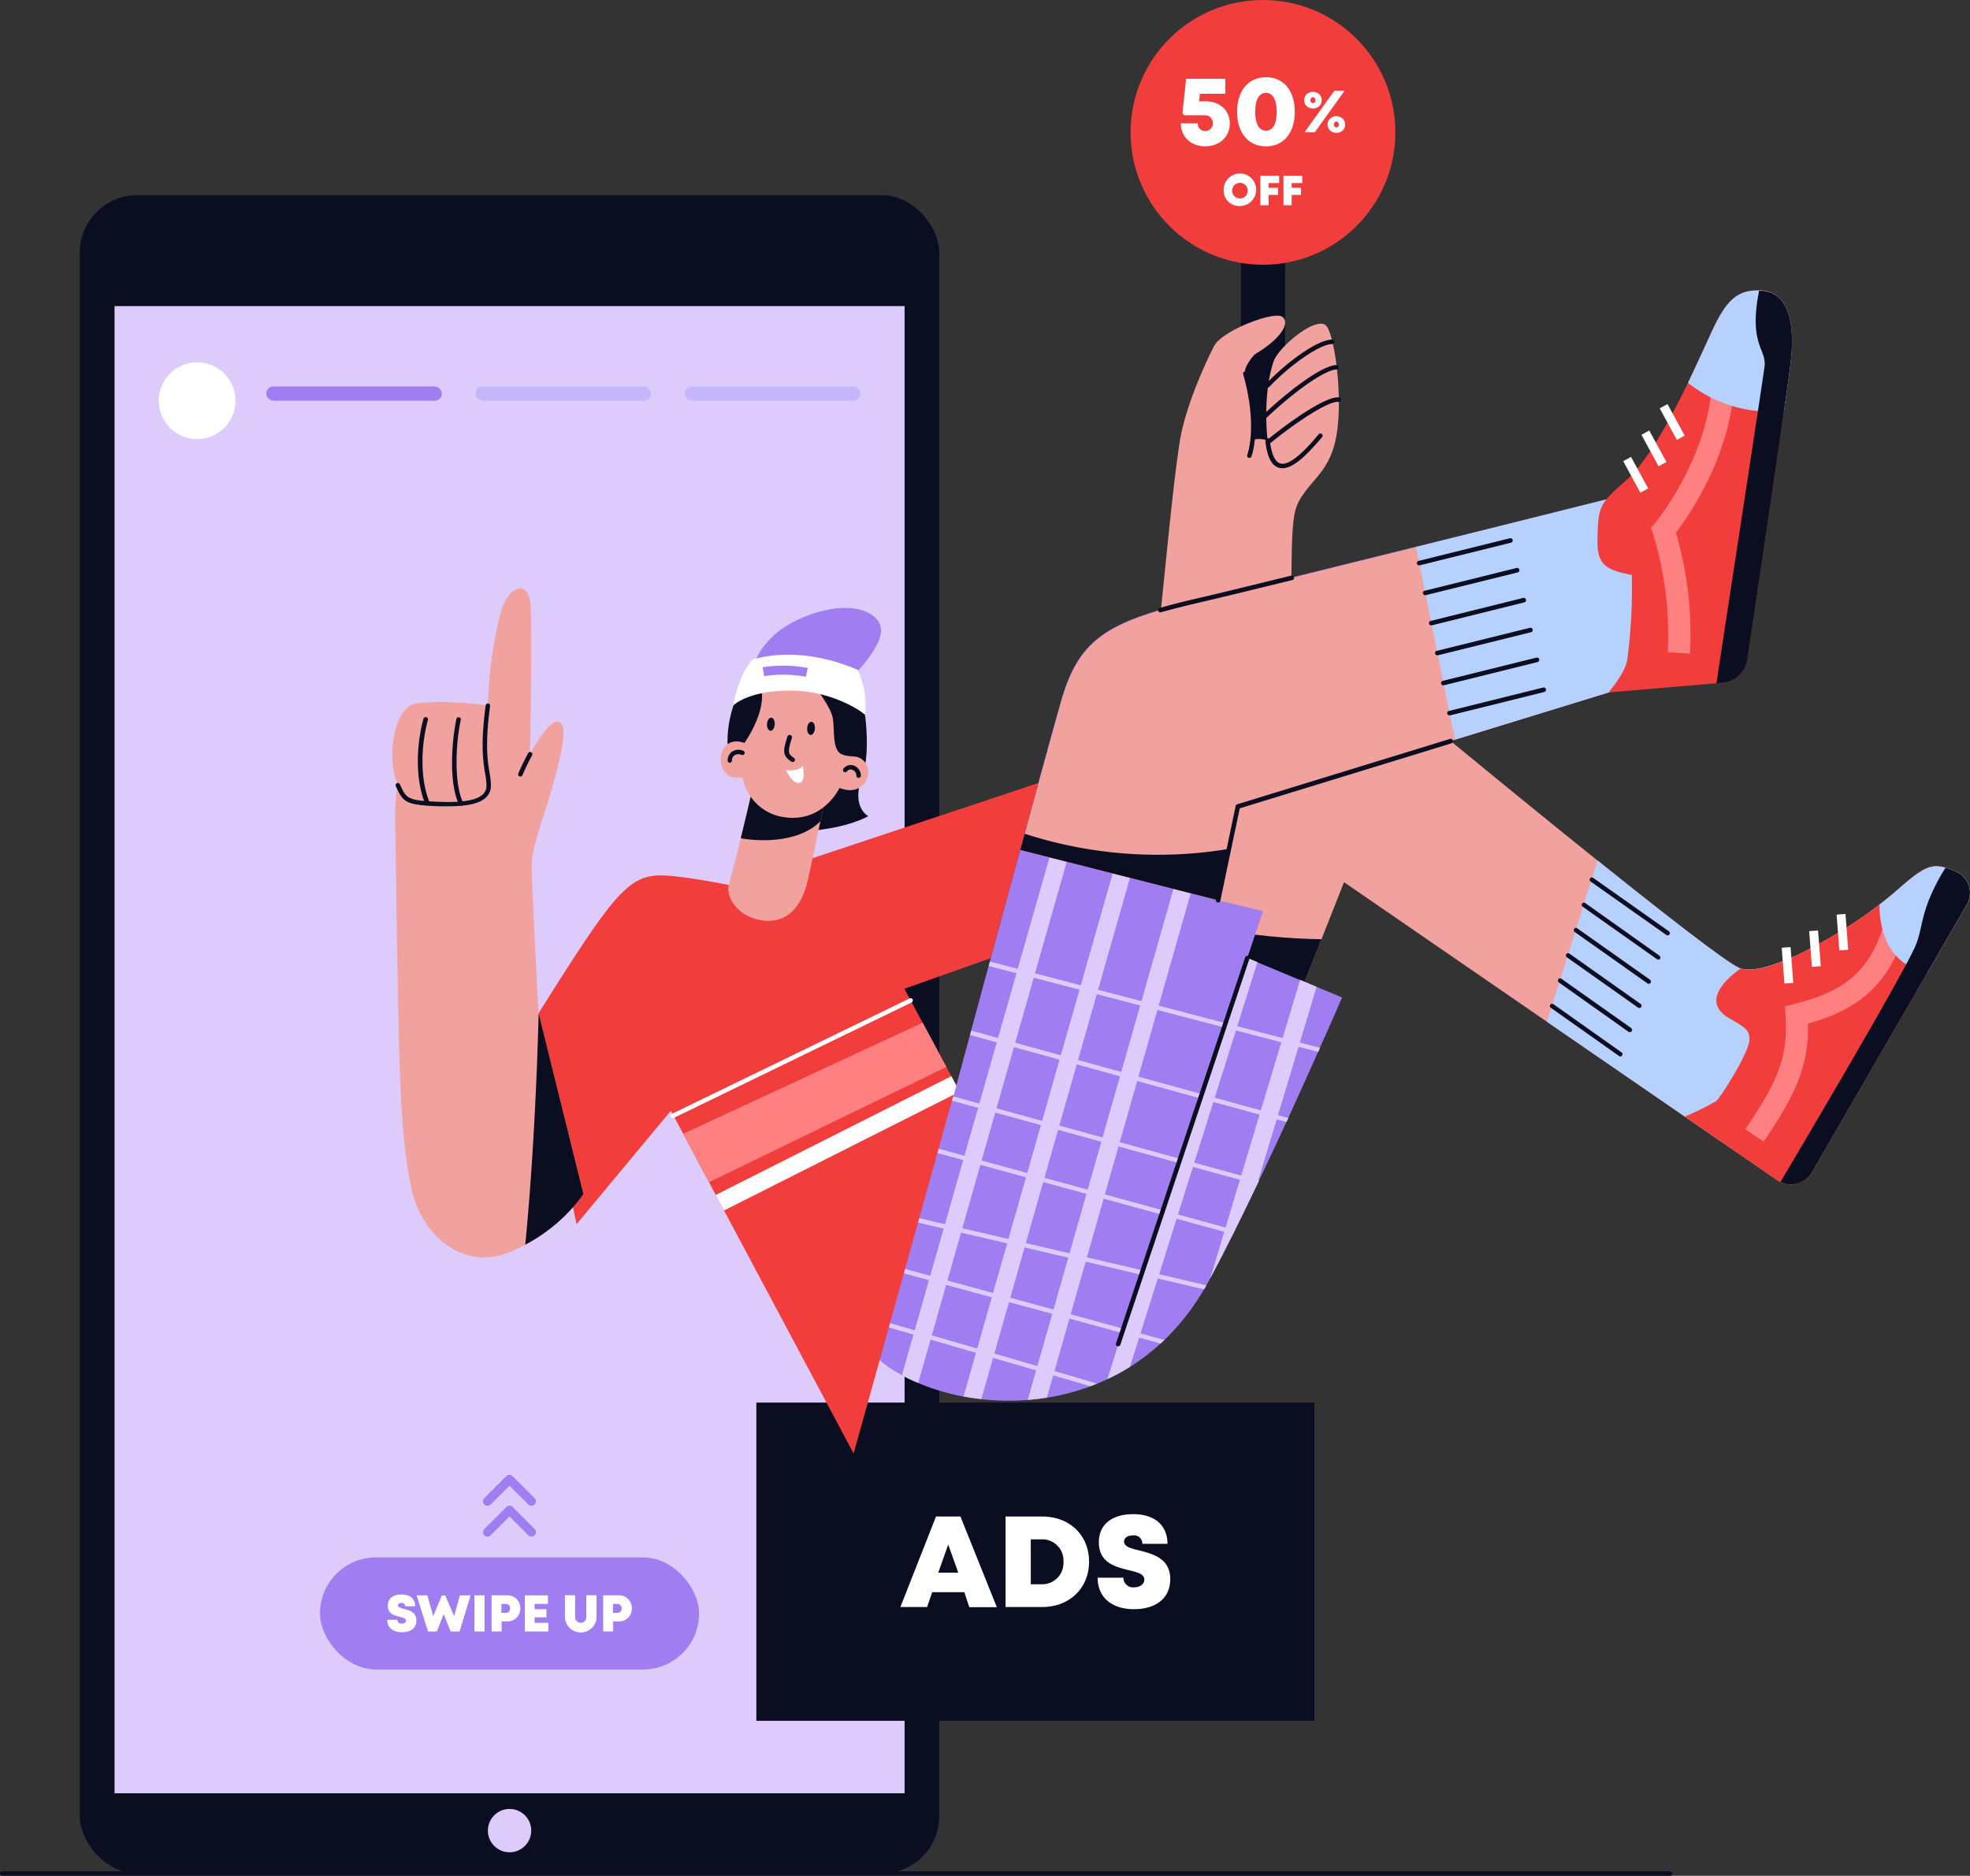 <svg xmlns:inkscape="http://www.inkscape.org/namespaces/inkscape" xmlns:sodipodi="http://sodipodi.sourceforge.net/DTD/sodipodi-0.dtd" xmlns="http://www.w3.org/2000/svg" xmlns:svg="http://www.w3.org/2000/svg" xmlns:rdf="http://www.w3.org/1999/02/22-rdf-syntax-ns#" xmlns:cc="http://creativecommons.org/ns#" xmlns:dc="http://purl.org/dc/elements/1.1/" id="Layer_2" data-name="Layer 2" viewBox="0 0 442.551 421.44" sodipodi:docname="Mobile App Ads.svg" width="442.551" height="421.44" inkscape:version="1.1 (c4e8f9e, 2021-05-24)"><rect x="0" y="0" width="442.551" height="421.44" fill="#333333" stroke="none"/><defs id="defs1813"><style id="style1811">.cls-1{fill:#f1a19e;}.cls-2{fill:#b7d1ff;}.cls-3{fill:#6788ec;}.cls-4{fill:#fff;}.cls-5{fill:#0b0e20;}.cls-6{fill:#a07df0;}.cls-7{fill:#ddccfb;}.cls-8{fill:#c5b5f9;}</style></defs><title id="title1815">Mobile App Ads</title><path class="cls-1" d="m 441.84,203.21 -8.84,15.28 -25.95,44.88 a 5.47,5.47 0 0 1 -7.09,2.2 6.17,6.17 0 0 1 -0.74,-0.43 l -10.36,-7.13 -10.38,-7.14 -30.93,-21.28 -45.62,-31.39 -5.07,12.82 -5.85,14.83 -0.85,2.14 -30.22,-14.27 4.84,-13.71 9.54,-27 49.26,-8.43 2.31,1.91 c 5.39,4.44 19.39,15.94 33.06,26.91 14.57,11.7 28.78,22.8 31.78,24.1 a 1.84,1.84 0 0 0 0.25,0.09 c 2.4,0.84 6.78,-0.32 11.84,-2.6 a 105,105 0 0 0 19.35,-11.74 c 1.59,-1.21 3.07,-2.43 4.41,-3.61 4.25,-3.76 6.25,-5 8.43,-5 a 7.76,7.76 0 0 1 2,0.32 16.21,16.21 0 0 1 2.45,0.91 5.2,5.2 0 0 1 2.38,7.34 z" id="path1817"></path><path class="cls-2" d="m 402.82,214.97 c -4.24,13 -10,30.85 -14,43 l -41.31,-28.42 11.4,-36.21 c 14.57,11.7 28.78,22.8 31.78,24.1 2.38,1.05 6.89,-0.11 12.13,-2.47 z" id="path1819"></path><path class="cls-3" d="m 441.84,203.21 -8.84,15.28 -25.95,44.88 a 5.47,5.47 0 0 1 -7.09,2.2 6.17,6.17 0 0 1 -0.74,-0.43 l -10.36,-7.13 -10.38,-7.14 a 63.93,63.93 0 0 0 7,-3.45 c 1.1,-0.9 7.32,-10.74 7.51,-13.73 0.15,-2.38 -1.24,-3 -4.67,-5 -5.16,-3.11 -2.37,-7.46 2.71,-11.1 2.4,0.84 6.78,-0.32 11.84,-2.6 a 105,105 0 0 0 19.35,-11.74 c 1.59,-1.21 3.07,-2.43 4.41,-3.61 4.25,-3.76 6.25,-5 8.43,-5 a 7.76,7.76 0 0 1 2,0.32 16.21,16.21 0 0 1 2.45,0.91 5.2,5.2 0 0 1 2.33,7.34 z" id="path1821" style="fill:#f23d3d;fill-opacity:1"></path><path class="cls-4" d="m 396.18,256.5 -4.13,-2.78 c 7.2,-10.58 9.66,-16 9.07,-25.55 l -0.13,-2.08 2,-0.5 c 11.68,-2.89 18.95,-7.75 21.56,-24 l 4.94,0.79 c -2.87,17.91 -11.36,24.24 -23.32,27.59 0.2,9.75 -3.04,16.34 -9.99,26.53 z" id="path1823" style="fill:#ff8080"></path><path class="cls-2" d="M 441.84,203.21 433,218.49 a 12.65,12.65 0 0 1 -4.79,-1.83 c -4.52,-2.91 -6,-8.41 -6,-13.43 1.59,-1.21 3.07,-2.43 4.41,-3.61 4.25,-3.76 6.25,-5 8.43,-5 a 7.76,7.76 0 0 1 2,0.32 16.21,16.21 0 0 1 2.45,0.91 5.2,5.2 0 0 1 2.34,7.36 z" id="path1825"></path><path class="cls-5" d="m 296.86,211.02 -5.85,14.83 -21.1,-8.65 3.76,-8.7 c 5.92,1.57 16.16,2.44 23.19,2.52 z" id="path1827"></path><rect class="cls-5" x="278.76" y="54.52" width="9.93" height="46.8" id="rect1829"></rect><circle class="cls-6" cx="283.72" cy="29.74" r="29.74" id="circle1831" style="fill:#f23d3d;fill-opacity:1"></circle><path class="cls-1" d="m 299.71,100.14 c -1.59,5.52 -4.42,7.28 -7,11 -2.18,3.18 -2.47,4.93 -2.6,18.71 0,0.58 0,1.18 0,1.81 l -29.84,10.5 c 0.18,-1.74 0.35,-3.43 0.52,-5.08 1.72,-16.8 2.85,-28.8 4.19,-37.57 1.23,-8.08 5.82,-18 7.76,-21.77 1.78,-3.43 13.19,-7.82 15.23,-6.61 1.82,1.08 0.4,4.58 -5.93,8.38 -0.63,0.38 -2.44,3 -2.34,3.82 0.27,2.41 2.06,4.59 1.87,15.44 a 6,6 0 0 1 3.19,0.18 c 0,0 -1.24,-10 1.34,-17.72 1.11,-3.31 9.87,-10.59 11.92,-7.93 2.05,2.66 4.03,18.78 1.69,26.84 z" id="path1833"></path><rect class="cls-5" x="17.93" y="43.84" width="193.07" height="377.09" rx="12.9" ry="12.9" id="rect1835"></rect><rect class="cls-7" x="25.73" y="68.77" width="177.48" height="334.13" id="rect1837"></rect><rect class="cls-5" x="169.91" y="315.12" width="125.38" height="71.5" id="rect1839"></rect><path class="cls-6" d="m 371.03,109.66 v 42.94 l -44.17,13.57 -48.79,15 -4.43,21.11 8.39,2 1.7,0.41 -3.53,10.51 2.28,1 9.58,4 3.71,1.52 5.72,2.38 c 0,0 -1.9,4.45 -5,11.33 -0.12,0.3 -0.26,0.61 -0.4,0.92 -1.89,4.25 -4.18,9.34 -6.7,14.84 l -0.42,0.92 c -1.94,4.22 -4,8.66 -6.16,13.13 l -0.43,0.91 c 0,0 -0.05,0.11 -0.08,0.16 v 0 c -1.61,3.37 -3.26,6.76 -4.9,10.06 -0.16,0.3 -0.31,0.61 -0.46,0.91 -1.72,3.44 -3.43,6.79 -5.11,10 v 0 c -0.27,0.51 -0.55,1 -0.83,1.51 -0.17,0.31 -0.35,0.61 -0.53,0.91 a 52.9,52.9 0 0 1 -8.91,11.37 c -0.29,0.28 -0.58,0.55 -0.87,0.8 a 46.46,46.46 0 0 1 -6.87,5.24 43.25,43.25 0 0 1 -5.07,2.76 c -0.76,0.36 -1.52,0.7 -2.29,1 q -0.77,0.33 -1.53,0.6 a 50.84,50.84 0 0 1 -9.77,2.56 c -1.44,0.23 -2.88,0.4 -4.31,0.51 a 56.4,56.4 0 0 1 -10.42,-0.18 c -1.36,-0.15 -2.69,-0.35 -4,-0.59 a 49.86,49.86 0 0 1 -10.16,-3.05 38.79,38.79 0 0 1 -3.66,-1.76 28.94,28.94 0 0 1 -5,-3.36 l -0.83,-8.23 -0.11,-1.07 v 0 l -4,-39.5 17.88,-10.42 1.21,-0.7 3.07,-1.79 c 0,0 1.2,-4.45 3.07,-11.35 0.08,-0.31 0.17,-0.63 0.26,-1 l 3.94,-14.55 c 0.08,-0.32 0.17,-0.64 0.26,-1 2.16,-8 4.54,-16.74 6.82,-25.1 4,-14.73 7.67,-28.11 9.13,-33.23 3.91,-13.66 9.76,-17.92 30.34,-22.71 8.89,-2.07 29.21,-7.09 49.43,-12.12 26.58,-6.53 52.95,-13.17 52.95,-13.17 z" id="path1841"></path><path class="cls-7" d="m 295.77,221.72 -13.43,44.59 v 0 c -3.45,7.21 -7,14.45 -10.47,20.92 l 20.2,-67.08 z" id="path1843"></path><path class="cls-7" d="m 270.98,188.44 -35.8,125.57 c -1.44,0.23 -2.88,0.4 -4.31,0.51 l 36.27,-127.18 z" id="path1845"></path><path class="cls-7" d="m 282.48,216.17 -28.64,90.92 a 43.25,43.25 0 0 1 -5.07,2.76 l 3.5,-11.13 27.92,-83.48 z" id="path1847"></path><path class="cls-7" d="m 256.69,187.25 -36.24,127.09 c -1.36,-0.15 -2.69,-0.35 -4,-0.59 l 36.38,-127.59 z" id="path1849"></path><path class="cls-7" d="m 243.18,181.21 -36.91,129.51 a 38.79,38.79 0 0 1 -3.66,-1.76 l 36.72,-128.84 z" id="path1851"></path><path class="cls-7" d="m 296.53,235.42 c -0.12,0.3 -0.26,0.61 -0.4,0.92 l -74,-19.3 c 0.08,-0.32 0.17,-0.64 0.26,-1 z" id="path1853"></path><path class="cls-7" d="m 289.43,251.18 -0.42,0.92 -71.09,-19.55 c 0.08,-0.31 0.17,-0.63 0.26,-1 z" id="path1855"></path><path class="cls-7" d="m 282.85,265.23 -0.43,0.91 -71.85,-19.75 1.21,-0.7 z" id="path1857"></path><path class="cls-7" d="m 277.43,276.38 c -0.16,0.3 -0.31,0.61 -0.46,0.91 l -73.9,-20.31 a 0.51,0.51 0 0 1 -0.35,-0.62 0.5,0.5 0 0 1 0.61,-0.35 z" id="path1859"></path><path class="cls-7" d="m 271.02,288.77 c -0.17,0.31 -0.35,0.61 -0.53,0.91 l -73.1,-17.06 a 0.513,0.513 0 1 1 0.23,-1 z" id="path1861"></path><path class="cls-7" d="m 261.58,301.05 c -0.29,0.28 -0.58,0.55 -0.87,0.8 l -64.32,-17.59 a 0.518,0.518 0 1 1 0.27,-1 z" id="path1863"></path><path class="cls-7" d="m 246.48,310.85 q -0.77,0.33 -1.53,0.6 l -48.17,-14.06 -0.11,-1.07 z" id="path1865"></path><path class="cls-1" d="m 371.03,109.66 v 42.94 l -44.17,13.57 -48.79,15 -2,9.57 -2.42,11.54 -44.44,-11.3 c 0.33,-1.22 0.66,-2.44 1,-3.64 3.61,-13.26 6.8,-24.9 8.14,-29.59 3.91,-13.66 9.76,-17.92 30.34,-22.71 8.89,-2.07 29.21,-7.09 49.43,-12.12 26.54,-6.62 52.91,-13.26 52.91,-13.26 z" id="path1867"></path><path class="cls-2" d="m 371.03,109.66 v 42.94 l -44.17,13.57 -8.76,-43.26 c 26.56,-6.61 52.93,-13.25 52.93,-13.25 z" id="path1869"></path><path class="cls-3" d="m 402.21,81.85 c -0.27,2.12 -0.79,5.87 -1.47,10.59 C 398.4,108.9 394.2,137.05 392.53,148.22 a 6.11,6.11 0 0 1 -5.52,5.17 l -1.42,0.12 -24.25,2.06 c 1.43,-1.75 3.9,-4.91 4.25,-7.57 a 126.35,126.35 0 0 0 1,-18.8 c -6.08,-1.23 -7.87,-2.36 -7.72,-8.23 0.18,-7.26 0.46,-7.78 6.16,-12.79 5,-4.34 10.14,-13.83 14.17,-22.16 2,-4.21 3.78,-8.13 5.06,-10.92 3.16,-6.92 5.51,-10 10.91,-9.84 a 5,5 0 0 1 0.55,0 c 5.61,0.33 7.76,6.46 6.49,16.59 z" id="path1871" style="fill:#f23d3d;fill-opacity:1"></path><path class="cls-2" d="m 379.65,146.86 -5,-0.34 a 77,77 0 0 0 -3.31,-26.59 l -0.45,-1.33 0.9,-1.08 c 0.14,-0.16 13.66,-16.6 12.77,-35 l 5,-0.24 C 390.42,100.04 379.69,115.48 376.49,119.67 a 81.22,81.22 0 0 1 3.16,27.19 z" id="path1873" style="fill:#ff8080"></path><path class="cls-2" d="m 402.21,81.85 c -0.27,2.12 -0.79,5.87 -1.47,10.59 a 33,33 0 0 1 -5.83,-0.1 29.79,29.79 0 0 1 -15.71,-6.32 c 2,-4.21 3.78,-8.13 5.06,-10.92 3.16,-6.92 5.51,-10 10.91,-9.84 a 5,5 0 0 1 0.55,0 c 5.61,0.33 7.76,6.46 6.49,16.59 z" id="path1875"></path><path class="cls-5" d="m 273.65,202.77 h -0.1 a 0.5,0.5 0 0 1 -0.39,-0.59 l 4.43,-21.11 a 0.5,0.5 0 0 1 0.34,-0.37 l 47.82,-14.69 a 0.521,0.521 0 0 1 0.29,1 l -47.54,14.6 -4.37,20.82 a 0.5,0.5 0 0 1 -0.48,0.34 z" id="path1877"></path><path class="cls-3" d="m 233.27,175.92 c -1.26,4.63 -2.66,9.75 -4.1,15 l -6.62,24.35 -19.38,6.88 4.06,7.57 5.34,9.95 1.12,2.07 1.13,2.11 -0.57,2 -16.64,59.77 -5.85,20.94 -29.11,-54.6 -1.86,-3.49 -1.52,-2.86 -5.8,-10.89 -2.76,-5.17 -21.18,25.49 c -8,-36.63 -8.54,-47.43 -8.54,-47.43 16.42,-26 19.94,-31.07 27.69,-30.93 4.91,0.09 15,2.14 15,2.14 l 10.78,-3.32 z" id="path1879" style="fill:#f23d3d;fill-opacity:1"></path><path class="cls-6" d="m 169.18,149.96 c 1.22,-4.34 5.17,-9.55 14.11,-12.3 8.94,-2.75 14.33,0.19 14.63,3.68 0.35,4.16 -6.72,11 -6.72,11 z" id="path1881"></path><path class="cls-5" d="m 164.33,172.39 c -2,-5.79 -0.47,-13.56 2.5,-18.34 0,0 3.68,-3.28 13.7,-2.15 10.02,1.13 13.43,6.17 13.43,6.17 0,0 1.92,10.43 -0.29,16.41 -2.55,6.92 1.39,8.89 1.39,8.89 0,0 -4.64,2.76 -13.85,3.34 l -12.74,-13.38 z" id="path1883"></path><path class="cls-1" d="m 131.07,268.3 a 37.94,37.94 0 0 1 -13.07,11.35 38.69,38.69 0 0 1 -3.54,1.67 c -10.68,4.38 -19.71,-4.14 -21.93,-13.8 -2.06,-9 -2.63,-20.93 -3,-37.47 -0.37,-16.54 -0.6,-37.79 -0.75,-44.53 -0.15,-6.74 0.58,-9.15 0.58,-9.15 -2.69,-5.8 -0.92,-17.74 4.23,-18.35 7.07,-0.85 16,0.49 16,0.49 a 98.91,98.91 0 0 1 2.6,-19.85 c 1.8,-7.59 6.65,-8.48 7,-2.69 0.43,6.75 -0.14,33.48 -0.14,33.48 0,0 4,-7.75 6.35,-7.26 1.95,0.42 1.38,4.67 -0.86,13 -2.47,9.18 -5,14.28 -5.1,19.53 0,4 1.53,32.91 1.53,32.91 z" id="path1885"></path><path class="cls-5" d="M 131.07,268.3 A 37.94,37.94 0 0 1 118,279.65 c 2.46,-25.29 3,-52 3,-52 z" id="path1887"></path><path class="cls-1" d="m 185.77,177.51 c 0,0 -0.64,3.08 -1.46,7 v 0 c -0.93,4.39 -2.08,9.78 -2.75,12.85 -2,9.26 -7.32,9.94 -10.57,9.4 -5.79,-1 -7.92,-5.61 -7.29,-7.89 0.85,-3.09 1.82,-6.88 2.71,-10.53 1.71,-7 3.16,-13.37 3.16,-13.37 z" id="path1889"></path><path class="cls-5" d="m 185.77,177.51 c 0,0 -0.64,3.08 -1.46,7 v 0 c -4.43,4.45 -12.32,4.78 -17.9,3.83 1.71,-7 3.16,-13.37 3.16,-13.37 z" id="path1891"></path><path class="cls-1" d="m 188.58,177.02 c 5.33,2.15 7.75,-3.1 5.82,-5.62 -1.65,-2.16 -3,-1 -5.27,-1.92 -2.27,-0.92 -1.58,-5.54 -2.07,-8.23 -0.49,-2.69 -4.85,-8.09 -4.85,-8.09 -5.85,-2.82 -11.78,0 -11.78,0 2.83,5.37 -3.2,13.77 -3.2,13.77 -6.78,-2.49 -7.27,9.2 -0.41,7.68 a 11,11 0 0 0 9.43,9 c 8.74,1.25 12.33,-6.59 12.33,-6.59 z" id="path1893"></path><path class="cls-4" d="m 177.68,155.16 c 7.93,0 14.6,3.64 16.65,5.44 a 19.22,19.22 0 0 0 -1.63,-10.07 c 0,0 -11.75,-5.74 -23.56,-2.38 -1.93,1.8 -3.88,6.58 -4.34,10.29 -0.01,-0.01 3.38,-3.34 12.88,-3.28 z" id="path1895"></path><polygon class="cls-2" points="332.2,344.02 386,319.05 391.33,329 338,354.89 " id="polygon1897" style="fill:#ff8080" transform="translate(-178.73,-89.28)"></polygon><polygon class="cls-4" points="341.38,361.24 339.52,357.75 392.45,331.07 393.58,333.18 393.01,335.21 " id="polygon1899" transform="translate(-178.73,-89.28)"></polygon><rect class="cls-6" x="71.89" y="349.9" width="85.15" height="25.19" rx="12.6" ry="12.6" id="rect1901"></rect><circle class="cls-7" cx="114.47" cy="411.29" r="4.87" id="circle1903"></circle><circle class="cls-4" cx="44.28" cy="90.03" r="8.62" id="circle1905"></circle><rect class="cls-6" x="59.81" y="86.83" width="39.45" height="3.2" rx="1.6" ry="1.6" id="rect1907"></rect><rect class="cls-8" x="106.82" y="86.83" width="39.45" height="3.2" rx="1.6" ry="1.6" id="rect1909"></rect><rect class="cls-8" x="153.83" y="86.83" width="39.45" height="3.2" rx="1.6" ry="1.6" id="rect1911"></rect><path class="cls-4" d="m 86.98,363.92 h 2.29 a 0.86,0.86 0 0 0 1,0.86 c 0.47,0 0.92,-0.25 0.92,-0.69 0,-0.44 -0.63,-0.66 -1.4,-0.84 -1.17,-0.29 -2.67,-0.65 -2.67,-2.5 0,-1.6 1.17,-2.51 3.09,-2.51 1.92,0 3.06,1 3.06,2.65 h -2.24 a 0.75,0.75 0 0 0 -0.85,-0.75 c -0.4,0 -0.78,0.17 -0.78,0.55 0,0.38 0.61,0.61 1.38,0.8 1.19,0.31 2.76,0.71 2.76,2.56 0,1.85 -1.4,2.67 -3.27,2.67 -1.87,0 -3.29,-1 -3.29,-2.8 z" id="path1913"></path><path class="cls-4" d="m 105.73,358.43 -2.5,8.12 h -2 l -1.56,-3.92 -1.53,3.92 h -2 L 93.6,358.43 H 96 l 1.32,4.68 1.93,-4.64 h 0.77 l 2,4.64 1.29,-4.68 z" id="path1915"></path><path class="cls-4" d="m 106.58,358.43 h 2.27 v 8.12 h -2.27 z" id="path1917"></path><path class="cls-4" d="m 116.89,361.36 a 2.89,2.89 0 0 1 -3,2.94 h -1.21 v 2.24 h -2.24 v -8.12 h 3.46 a 2.88,2.88 0 0 1 2.99,2.94 z m -2.3,0 a 0.93,0.93 0 0 0 -1,-1 h -0.95 v 2 h 0.95 a 0.93,0.93 0 0 0 1,-0.99 z" id="path1919"></path><path class="cls-4" d="m 123.19,364.61 v 1.94 h -5.29 v -8.12 h 5.19 v 1.93 h -3 v 1.19 h 2.67 v 1.83 h -2.67 v 1.22 z" id="path1921"></path><path class="cls-4" d="m 126.91,363.41 v -5 h 2.29 v 4.93 a 1.26,1.26 0 1 0 2.52,0 v -4.93 h 2.29 v 5 a 3.55,3.55 0 0 1 -7.09,0 z" id="path1923"></path><path class="cls-4" d="m 141.95,361.36 a 2.89,2.89 0 0 1 -3,2.94 h -1.21 v 2.24 h -2.24 v -8.12 h 3.46 a 2.88,2.88 0 0 1 2.99,2.94 z m -2.3,0 a 0.93,0.93 0 0 0 -1,-1 h -0.95 v 2 h 0.95 a 0.93,0.93 0 0 0 1,-0.99 z" id="path1925"></path><path class="cls-4" d="m 274.9,42.8 a 3.65,3.65 0 1 1 3.65,3.48 3.44,3.44 0 0 1 -3.65,-3.48 z m 5.39,0 a 1.75,1.75 0 1 0 -1.74,1.78 1.7,1.7 0 0 0 1.72,-1.78 z" id="path1927"></path><path class="cls-4" d="m 284.98,41.13 v 1.06 h 2.13 v 1.6 h -2.13 v 2.32 h -1.84 v -6.63 h 4.22 v 1.65 z" id="path1929"></path><path class="cls-4" d="m 290.17,41.13 v 1.06 h 2.1 v 1.6 h -2.1 v 2.32 h -1.84 v -6.63 h 4.22 v 1.65 z" id="path1931"></path><path class="cls-4" d="m 276.27,27.72 c 0,3 -2.3,5.15 -5.53,5.15 -3.23,0 -5.47,-2.15 -5.47,-5.15 h 3.8 a 1.65,1.65 0 0 0 1.7,1.72 1.67,1.67 0 0 0 1.68,-1.75 1.72,1.72 0 0 0 -1.83,-1.79 h -4.61 l -0.38,-0.49 0.83,-7.71 h 8.81 v 3.37 h -5.72 l -0.19,1.69 h 1.38 c 3.27,-0.04 5.53,2.04 5.53,4.96 z" id="path1933"></path><path class="cls-4" d="m 277.91,25.12 c 0,-4.74 2.53,-7.77 6.48,-7.77 3.95,0 6.48,3 6.48,7.77 0,4.77 -2.54,7.77 -6.48,7.77 -3.94,0 -6.48,-3.04 -6.48,-7.77 z m 8.9,0 c 0,-2.73 -0.88,-4.26 -2.42,-4.26 -1.54,0 -2.42,1.52 -2.42,4.25 0,2.73 0.86,4.25 2.42,4.25 1.56,0 2.42,-1.5 2.42,-4.22 z" id="path1935"></path><path class="cls-4" d="m 296.92,22.51 a 1.78,1.78 0 0 1 -0.56,1.33 2.1,2.1 0 0 1 -2.82,0 1.86,1.86 0 0 1 0,-2.66 2.09,2.09 0 0 1 2.82,0 1.8,1.8 0 0 1 0.56,1.33 z m 5.13,-2.11 -6.69,9.32 h -2.3 l 6.71,-9.34 z m -7.5,2.58 a 0.49,0.49 0 0 0 0.39,0.18 0.51,0.51 0 0 0 0.4,-0.18 0.69,0.69 0 0 0 0.16,-0.47 0.74,0.74 0 0 0 -0.16,-0.49 0.5,0.5 0 0 0 -0.79,0 0.74,0.74 0 0 0 -0.16,0.49 0.7,0.7 0 0 0 0.16,0.48 z m 7.63,5 a 1.77,1.77 0 0 1 -0.56,1.33 2.1,2.1 0 0 1 -2.82,0 1.86,1.86 0 0 1 0,-2.66 2.09,2.09 0 0 1 2.82,0 1.8,1.8 0 0 1 0.56,1.33 z m -2.37,0.47 a 0.49,0.49 0 0 0 0.39,0.18 0.52,0.52 0 0 0 0.4,-0.18 0.69,0.69 0 0 0 0.16,-0.47 0.74,0.74 0 0 0 -0.16,-0.49 0.5,0.5 0 0 0 -0.79,0 0.74,0.74 0 0 0 -0.16,0.49 0.71,0.71 0 0 0 0.16,0.47 z" id="path1937"></path><path class="cls-4" d="m 216.63,357.72 h -7.22 l -1.14,3.33 h -6 l 8,-20.33 h 5.49 l 8.17,20.36 h -6.18 z m -3.62,-10.7 -2.23,6.31 h 4.49 z" id="path1939"></path><path class="cls-4" d="m 244.65,350.85 c 0,5.94 -4.36,10.2 -10.51,10.2 h -8.24 v -20.33 h 8.24 c 6.13,0 10.51,4.18 10.51,10.13 z m -5.75,0 a 4.75,4.75 0 0 0 -5,-5 h -2.34 v 10.09 h 2.34 a 4.78,4.78 0 0 0 5,-5.09 z" id="path1941"></path><path class="cls-4" d="m 246.58,354.47 h 5.79 a 2.16,2.16 0 0 0 2.4,2.16 c 1.17,0 2.3,-0.63 2.3,-1.74 0,-1.28 -1.59,-1.65 -3.52,-2.12 -2.94,-0.73 -6.7,-1.63 -6.7,-6.27 0,-4 2.95,-6.31 7.75,-6.31 4.8,0 7.67,2.53 7.67,6.66 h -5.63 a 1.88,1.88 0 0 0 -2.12,-1.89 c -1,0 -2,0.43 -2,1.39 0,1.16 1.53,1.54 3.45,2 3,0.77 6.92,1.77 6.92,6.43 0,4.45 -3.42,6.76 -8.15,6.76 -4.93,0.01 -8.16,-2.63 -8.16,-7.07 z" id="path1943"></path><path class="cls-4" d="m 151.27,251.2 a 0.512,0.512 0 0 1 -0.22,-1 l 53.3,-25.88 a 0.501,0.501 0 0 1 0.44,0.9 l -53.3,25.88 a 0.5,0.5 0 0 1 -0.22,0.1 z" id="path1945"></path><path class="cls-5" d="m 251.19,302.47 h -0.16 a 0.5,0.5 0 0 1 -0.32,-0.63 l 1.09,-3.27 27.92,-83.48 a 0.501,0.501 0 1 1 0.95,0.32 l -29,86.75 a 0.5,0.5 0 0 1 -0.48,0.31 z" id="path1947"></path><path class="cls-5" d="m 276.06,190.72 -2.42,11.54 -44.44,-11.3 c 0.33,-1.22 0.66,-2.44 1,-3.64 a 96.87,96.87 0 0 0 45.86,3.4 z" id="path1949"></path><path class="cls-5" d="m 441.84,203.21 -8.84,15.28 -25.95,44.88 a 5.47,5.47 0 0 1 -7.09,2.2 c 6.19,-10.43 22,-37.2 28.25,-48.91 0.77,-1.44 1.39,-2.65 1.83,-3.58 2.24,-4.7 0.92,-8.28 7,-18.12 a 16.21,16.21 0 0 1 2.45,0.91 5.2,5.2 0 0 1 2.35,7.34 z" id="path1951"></path><rect class="cls-4" x="382.945" y="242.678" width="2" height="8.06" transform="rotate(-4.35)" id="rect1953"></rect><rect class="cls-4" x="389.344" y="239.492" width="2" height="8.06" transform="rotate(-4.36)" id="rect1955"></rect><rect class="cls-4" x="395.768" y="236.263" width="2" height="8.06" transform="rotate(-4.36)" id="rect1957"></rect><rect class="cls-4" x="270.601" y="265.475" width="2" height="8.06" transform="rotate(-28.59)" id="rect1959"></rect><rect class="cls-4" x="276.989" y="262.275" width="2" height="8.06" transform="rotate(-28.6)" id="rect1961"></rect><rect class="cls-4" x="283.429" y="259.03" width="2" height="8.06" transform="rotate(-28.6)" id="rect1963"></rect><path class="cls-5" d="m 402.21,81.85 c -0.27,2.12 -0.79,5.87 -1.47,10.59 C 398.4,108.9 394.2,137.05 392.53,148.22 a 6.11,6.11 0 0 1 -5.52,5.17 l -1.42,0.12 c 2,-13.28 6.87,-44.87 9.32,-61.17 0.86,-5.65 1.42,-9.46 1.49,-10 0.46,-4 -3.63,-4.87 -1.23,-17 a 5,5 0 0 1 0.55,0 c 5.61,0.25 7.76,6.38 6.49,16.51 z" id="path1965"></path><path class="cls-5" d="m 318.83,127.01 a 0.504,0.504 0 0 1 -0.12,-1 l 20.48,-5.08 a 0.514,0.514 0 1 1 0.24,1 l -20.48,5.08 z" id="path1967"></path><path class="cls-5" d="m 320.19,133.72 a 0.504,0.504 0 0 1 -0.12,-1 l 20.62,-5.11 a 0.514,0.514 0 1 1 0.24,1 l -20.66,5.11 z" id="path1969"></path><path class="cls-5" d="m 321.56,140.49 a 0.504,0.504 0 0 1 -0.12,-1 l 20.74,-5.15 a 0.514,0.514 0 0 1 0.24,1 l -20.74,5.15 z" id="path1971"></path><path class="cls-5" d="m 322.92,147.22 a 0.504,0.504 0 0 1 -0.12,-1 l 20.88,-5.17 a 0.514,0.514 0 0 1 0.24,1 l -20.88,5.17 z" id="path1973"></path><path class="cls-5" d="m 324.27,153.96 a 0.504,0.504 0 0 1 -0.12,-1 l 21,-5.21 a 0.514,0.514 0 1 1 0.24,1 l -21,5.21 z" id="path1975"></path><path class="cls-5" d="m 325.65,160.72 a 0.504,0.504 0 0 1 -0.12,-1 l 21.14,-5.25 a 0.514,0.514 0 1 1 0.24,1 l -21.14,5.25 z" id="path1977"></path><path class="cls-5" d="m 374.62,210.15 a 0.49,0.49 0 0 1 -0.29,-0.09 l -17,-12 a 0.502,0.502 0 0 1 0.58,-0.82 l 17,12 a 0.5,0.5 0 0 1 -0.29,0.91 z" id="path1979"></path><path class="cls-5" d="m 372.51,215.59 a 0.5,0.5 0 0 1 -0.29,-0.09 l -16.67,-11.78 a 0.502,0.502 0 1 1 0.58,-0.82 l 16.66,11.82 a 0.5,0.5 0 0 1 -0.29,0.91 z" id="path1981"></path><path class="cls-5" d="m 370.38,221.03 a 0.5,0.5 0 0 1 -0.29,-0.09 l -16.34,-11.55 a 0.502,0.502 0 0 1 0.58,-0.82 l 16.34,11.55 a 0.5,0.5 0 0 1 -0.29,0.91 z" id="path1983"></path><path class="cls-5" d="m 368.27,226.47 a 0.5,0.5 0 0 1 -0.29,-0.09 l -16,-11.31 a 0.502,0.502 0 0 1 0.58,-0.82 l 16,11.31 a 0.5,0.5 0 0 1 -0.29,0.91 z" id="path1985"></path><path class="cls-5" d="m 366.13,231.91 a 0.49,0.49 0 0 1 -0.29,-0.09 l -15.66,-11.1 a 0.502,0.502 0 1 1 0.58,-0.82 l 15.67,11.07 a 0.5,0.5 0 0 1 -0.29,0.91 z" id="path1987"></path><path class="cls-5" d="m 364.01,237.35 a 0.49,0.49 0 0 1 -0.29,-0.09 l -15.33,-10.83 a 0.502,0.502 0 0 1 0.58,-0.82 l 15.3,10.83 a 0.5,0.5 0 0 1 -0.29,0.91 z" id="path1989"></path><path class="cls-6" d="m 110.2,338.06 4.27,-4.27 4.27,4.27 a 1,1 0 0 0 1.41,-1.41 l -5,-5 a 1,1 0 0 0 -1.41,0 l -5,5 a 1,1 0 0 0 1.41,1.41 z" id="path1991"></path><path class="cls-6" d="m 115.17,338.58 a 1,1 0 0 0 -1.41,0 l -5,5 a 1,1 0 0 0 1.41,1.41 l 4.3,-4.27 4.27,4.27 a 1,1 0 0 0 1.41,-1.41 z" id="path1993"></path><path class="cls-5" d="m 280.67,102.87 h -0.16 a 0.5,0.5 0 0 1 -0.32,-0.63 c 1.11,-3.36 1.45,-9.9 -0.92,-18.16 a 0.5,0.5 0 0 1 0.34,-0.62 0.49,0.49 0 0 1 0.62,0.34 c 2.43,8.48 2.07,15.24 0.91,18.75 a 0.5,0.5 0 0 1 -0.47,0.32 z" id="path1995"></path><path class="cls-5" d="m 288.08,105.2 a 2.81,2.81 0 0 1 -0.82,-0.12 c -1.65,-0.5 -2.64,-2.49 -3,-6.08 a 0.5,0.5 0 0 1 0.44,-0.55 0.51,0.51 0 0 1 0.55,0.44 c 0.34,3.06 1.15,4.87 2.34,5.23 2.47,0.75 6.78,-4.34 8.61,-6.51 a 0.5,0.5 0 1 1 0.76,0.64 C 293.86,101.9 290.68,105.2 288.08,105.2 Z" id="path1997"></path><path class="cls-5" d="m 284.81,87.05 a 0.5,0.5 0 0 1 -0.36,-0.85 c 4.67,-4.87 11.48,-9.9 14.81,-9.9 a 0.5,0.5 0 0 1 0,1 c -2.65,0 -9.11,4.39 -14.09,9.59 a 0.5,0.5 0 0 1 -0.36,0.16 z" id="path1999"></path><path class="cls-5" d="m 284.27,93.92 a 0.5,0.5 0 0 1 -0.34,-0.86 c 4.57,-4.36 12.68,-10.89 16.27,-11.05 a 0.51,0.51 0 0 1 0.52,0.48 0.5,0.5 0 0 1 -0.48,0.52 c -2.94,0.13 -10.24,5.65 -15.63,10.78 a 0.5,0.5 0 0 1 -0.34,0.13 z" id="path2001"></path><path class="cls-5" d="m 284.77,99.91 a 0.5,0.5 0 0 1 -0.32,-0.88 c 4.82,-4 13.5,-10.18 16.37,-9.73 a 0.506,0.506 0 0 1 -0.15,1 c -2.16,-0.31 -9.75,4.69 -15.58,9.51 a 0.5,0.5 0 0 1 -0.32,0.1 z" id="path2003"></path><path class="cls-5" d="m 100.67,181.15 c -0.69,0 -1.41,0 -2.18,0 -7.42,-0.31 -7.9,-0.9 -9.52,-4.41 l -0.05,-0.12 a 0.501,0.501 0 0 1 0.91,-0.42 l 0.05,0.12 c 1.44,3.13 1.63,3.53 8.65,3.82 5.25,0.22 8.5,-0.32 9.92,-1.65 a 2.57,2.57 0 0 0 0.83,-1.9 14.24,14.24 0 0 0 -0.29,-2.74 c -0.43,-2.59 -1.08,-6.51 0.12,-15.37 a 0.49,0.49 0 0 1 0.56,-0.43 0.5,0.5 0 0 1 0.43,0.56 c -1.18,8.71 -0.54,12.54 -0.12,15.08 a 15.21,15.21 0 0 1 0.3,2.93 3.57,3.57 0 0 1 -1.15,2.6 c -1.43,1.3 -4.14,1.93 -8.46,1.93 z" id="path2005"></path><path class="cls-5" d="m 116.91,174.45 a 0.51,0.51 0 0 1 -0.19,0 0.5,0.5 0 0 1 -0.28,-0.65 c 0,-0.07 0.71,-1.74 2.19,-4.55 a 0.5,0.5 0 1 1 0.88,0.47 c -1.46,2.76 -2.14,4.44 -2.15,4.46 a 0.5,0.5 0 0 1 -0.45,0.27 z" id="path2007"></path><path class="cls-5" d="m 103.59,181.03 a 0.5,0.5 0 0 1 -0.44,-0.27 c -2.3,-4.45 -1.75,-13.92 -0.62,-19.23 a 0.51,0.51 0 0 1 0.59,-0.39 0.5,0.5 0 0 1 0.39,0.59 c -1.27,6 -1.42,14.78 0.53,18.57 a 0.5,0.5 0 0 1 -0.21,0.67 0.49,0.49 0 0 1 -0.24,0.06 z" id="path2009"></path><path class="cls-5" d="m 95.99,180.97 a 0.5,0.5 0 0 1 -0.46,-0.31 C 93.06,174.5 93.7,166.73 95.12,161.51 a 0.517,0.517 0 1 1 1,0.26 c -1.37,5.07 -2,12.59 0.38,18.52 a 0.5,0.5 0 0 1 -0.28,0.65 0.49,0.49 0 0 1 -0.23,0.03 z" id="path2011"></path><path class="cls-5" d="m 192.88,174.77 a 0.5,0.5 0 0 1 -0.5,-0.46 1.4,1.4 0 0 0 -1,-1.39 1,1 0 0 0 -1.07,0.34 0.5,0.5 0 1 1 -0.84,-0.54 2,2 0 0 1 2.15,-0.77 2.41,2.41 0 0 1 1.77,2.27 0.5,0.5 0 0 1 -0.46,0.54 z" id="path2013"></path><path class="cls-5" d="m 163.96,171.37 a 0.5,0.5 0 0 1 -0.5,-0.5 2.44,2.44 0 0 1 1,-2 2.67,2.67 0 0 1 2.51,-0.19 0.5,0.5 0 1 1 -0.37,0.93 1.68,1.68 0 0 0 -1.58,0.08 1.42,1.42 0 0 0 -0.6,1.2 0.5,0.5 0 0 1 -0.46,0.48 z" id="path2015"></path><path class="cls-5" d="m 178.03,171.2 a 0.49,0.49 0 0 1 -0.29,-0.09 c -1.83,-1.31 -2,-2.15 -0.84,-5.63 a 0.523,0.523 0 0 1 1,0.31 c -1.09,3.39 -0.79,3.61 0.47,4.51 a 0.5,0.5 0 0 1 -0.29,0.91 z" id="path2017"></path><path class="cls-4" d="m 176.54,172.99 c 1.39,0.34 3.45,-0.1 3.79,-1 0,0 0.73,3.43 -0.6,3.88 -1.61,0.54 -3.19,-2.88 -3.19,-2.88 z" id="path2019"></path><ellipse class="cls-5" cx="-151.307" cy="192.56" rx="1.48" ry="0.87" transform="rotate(-86.23)" id="ellipse2021"></ellipse><ellipse class="cls-5" cx="-150.972" cy="183.496" rx="1.48" ry="0.87" transform="rotate(-86.23)" id="ellipse2023"></ellipse><path class="cls-6" d="m 181.06,152.05 a 28.63,28.63 0 0 0 -9.39,-0.14 l -0.35,-2 a 30.44,30.44 0 0 1 10.14,0.15 z" id="path2025"></path><path class="cls-5" d="m 260.74,137.58 a 0.505,0.505 0 0 1 -0.14,-1 c 2.38,-0.69 5.05,-1.38 8,-2.06 4.41,-1 11.49,-2.75 21.48,-5.2 a 0.514,0.514 0 1 1 0.24,1 c -10,2.45 -17.08,4.18 -21.5,5.2 -2.88,0.67 -5.54,1.36 -7.9,2 z" id="path2027"></path><path class="cls-5" d="M 375.19,421.44 H 0.5 a 0.5,0.5 0 1 1 0,-1 h 374.69 a 0.5,0.5 0 0 1 0,1 z" id="path2029"></path></svg>